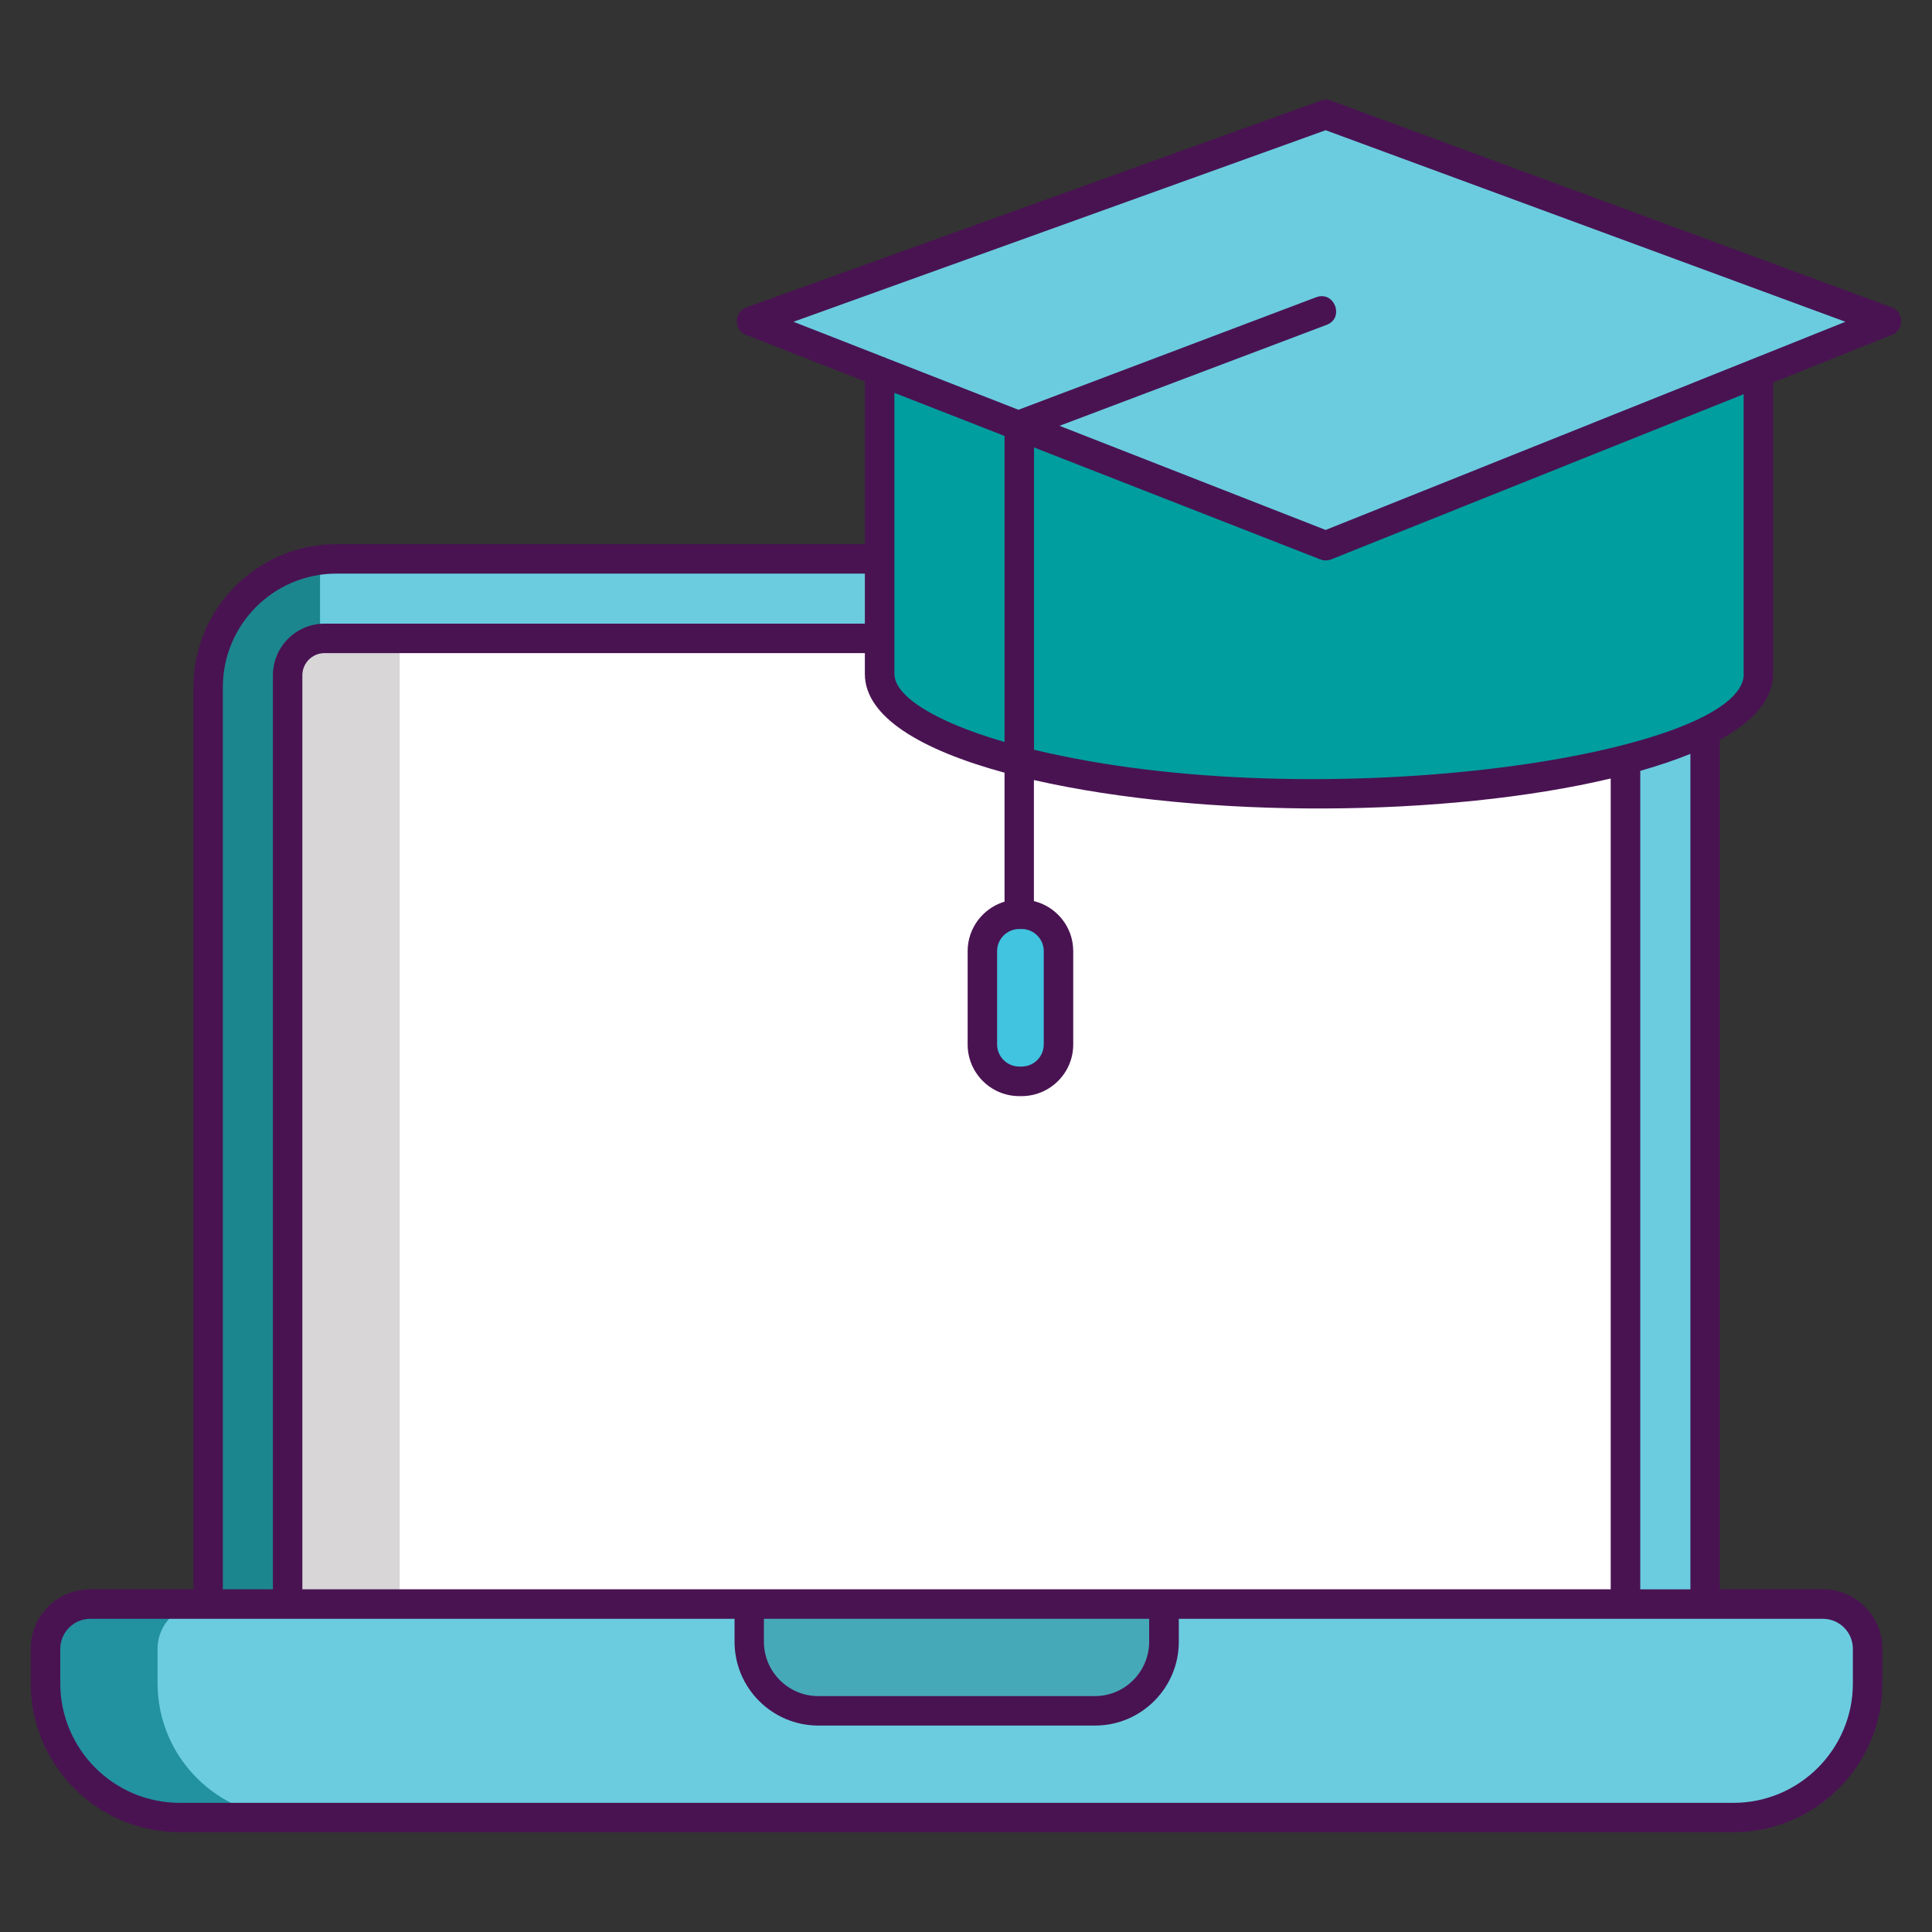 <?xml version="1.0" encoding="utf-8"?>
<!-- Generator: Adobe Illustrator 19.0.0, SVG Export Plug-In . SVG Version: 6.00 Build 0)  -->
<svg version="1.1" id="Layer_1" xmlns="http://www.w3.org/2000/svg" xmlns:xlink="http://www.w3.org/1999/xlink" x="0px" y="0px"
	 viewBox="0 0 20 20" enable-background="new 0 0 20 20" xml:space="preserve">
<rect x="0" y="0" width="20" height="20" fill="#333333" stroke="none"/>
<g id="XMLID_315_">
	<path id="XMLID_314_" fill="#1C868E" d="M17.649,7.113v9.492H2.152V7.113c0-0.677,0.507-1.236,1.162-1.317
		c0.054-0.007,0.11-0.011,0.166-0.011h12.841C17.054,5.785,17.649,6.38,17.649,7.113z"/>
	<path id="XMLID_313_" fill="#40C4DF" d="M17.649,7.113v9.492H3.315V5.796c0.054-0.007,0.11-0.011,0.166-0.011h12.841
		C17.054,5.785,17.649,6.38,17.649,7.113z"/>
	<path id="XMLID_312_" fill="#2291A0" d="M19.332,17.068v0.356c0,0.768-0.622,1.39-1.389,1.39H1.859c-0.768,0-1.39-0.623-1.39-1.39
		v-0.356c0-0.256,0.208-0.463,0.463-0.463h17.936C19.125,16.605,19.332,16.813,19.332,17.068z"/>
	<path id="XMLID_311_" fill="#6BCCDF" d="M19.332,17.068v0.356c0,0.768-0.622,1.39-1.389,1.39H3.021c-0.768,0-1.39-0.623-1.39-1.39
		v-0.356c0-0.256,0.208-0.463,0.463-0.463h16.774C19.125,16.605,19.332,16.813,19.332,17.068z"/>
	<path id="XMLID_310_" fill="#46A9B7" d="M12.047,16.605v0.39c0,0.395-0.32,0.715-0.715,0.715H8.469
		c-0.395,0-0.715-0.321-0.715-0.715v-0.39H12.047z"/>
	<path id="XMLID_309_" fill="#D8D6D7" d="M16.825,6.991v9.615H2.976V6.991c0-0.196,0.148-0.358,0.339-0.379
		C3.328,6.61,3.343,6.609,3.357,6.609h13.086C16.655,6.609,16.825,6.78,16.825,6.991z"/>
	<path id="XMLID_308_" fill="#FFFFFF" d="M16.825,6.991v9.615H4.138V6.609h12.306C16.655,6.609,16.825,6.78,16.825,6.991z"/>
	<path id="XMLID_307_" fill="#6BCCDF" d="M17.649,7.113v9.492h-0.823V6.991c0-0.211-0.171-0.382-0.382-0.382H3.357
		c-0.014,0-0.029,0.001-0.043,0.003V5.796c0.054-0.007,0.11-0.011,0.166-0.011h12.841C17.054,5.785,17.649,6.38,17.649,7.113z"/>
	<path id="XMLID_306_" fill="#009E9E" d="M18.203,3.945v3.032c0,0.685-2.037,1.241-4.549,1.241S9.106,7.663,9.106,6.977V3.842
		L18.203,3.945z"/>
	<path id="XMLID_305_" fill="#40C4DF" d="M10.577,11.194h-0.025c-0.211,0-0.382-0.171-0.382-0.382V9.846
		c0-0.211,0.171-0.382,0.382-0.382h0.025c0.211,0,0.382,0.171,0.382,0.382v0.966C10.958,11.023,10.787,11.194,10.577,11.194z"/>
	<path id="XMLID_304_" fill="#6BCCDF" d="M19.529,3.325L13.724,5.65L7.78,3.325l5.944-2.14L19.529,3.325z"/>
	<path id="XMLID_316_" fill="#491352" d="M19.582,3.181l-5.805-2.14c-0.034-0.013-0.071-0.013-0.104,0l-5.944,2.14
		C7.596,3.229,7.593,3.416,7.724,3.467l1.229,0.481v1.685H3.482c-0.816,0-1.48,0.664-1.48,1.48v9.339H0.934
		c-0.34,0-0.616,0.276-0.616,0.616v0.357c0,0.85,0.692,1.542,1.542,1.542h16.084c0.85,0,1.542-0.692,1.542-1.542v-0.357
		c0-0.34-0.276-0.616-0.616-0.616h-1.067V7.659c0.346-0.191,0.552-0.418,0.552-0.681V3.959l1.23-0.493
		C19.715,3.414,19.713,3.23,19.582,3.181z M10.399,7.999v1.335c-0.22,0.066-0.382,0.27-0.382,0.512v0.967
		c0,0.294,0.24,0.534,0.534,0.534h0.025c0.294,0,0.534-0.24,0.534-0.534V9.846c0-0.251-0.174-0.461-0.407-0.518V8.075
		c1.771,0.403,4.27,0.387,5.971-0.016v8.393H3.13V6.99c0-0.126,0.103-0.229,0.229-0.229h5.594v0.216
		C8.953,7.421,9.536,7.764,10.399,7.999z M10.399,7.681c-0.735-0.213-1.14-0.48-1.14-0.704v-2.91l1.14,0.446V7.681z M10.551,9.617
		h0.025c0.126,0,0.229,0.103,0.229,0.229v0.966c0,0.126-0.103,0.229-0.229,0.229h-0.025c-0.126,0-0.229-0.103-0.229-0.229V9.846
		C10.322,9.72,10.425,9.617,10.551,9.617z M11.896,16.758v0.237c0,0.31-0.252,0.563-0.562,0.563H8.471
		c-0.31,0-0.563-0.252-0.563-0.563v-0.237H11.896z M2.307,7.113c0-0.648,0.527-1.175,1.175-1.175h5.471v0.518H3.359
		c-0.294,0-0.534,0.24-0.534,0.534v9.462H2.307V7.113z M18.871,16.758c0.171,0,0.31,0.139,0.31,0.311v0.357
		c0,0.682-0.555,1.237-1.237,1.237H1.861c-0.682,0-1.237-0.555-1.237-1.237v-0.357c0-0.171,0.139-0.311,0.311-0.311
		c0.013,0,1.08,0,6.669,0v0.237c0,0.479,0.389,0.868,0.868,0.868h2.863c0.479,0,0.868-0.389,0.868-0.868v-0.237
		C12.613,16.758,18.599,16.758,18.871,16.758z M16.98,16.453V7.98c0.188-0.054,0.362-0.112,0.519-0.176v8.649H16.98z M18.051,6.977
		c0,0.839-4.387,1.499-7.347,0.784V4.632l2.964,1.159c0.036,0.014,0.076,0.014,0.112,0l4.27-1.71V6.977z M13.723,5.486l-2.755-1.078
		l2.765-1.045c0.189-0.071,0.081-0.357-0.108-0.286l-3.082,1.165L9.177,3.708C9.166,3.702,9.155,3.697,9.142,3.694L8.214,3.331
		l5.509-1.983l5.381,1.983L13.723,5.486z"/>
</g>
</svg>
